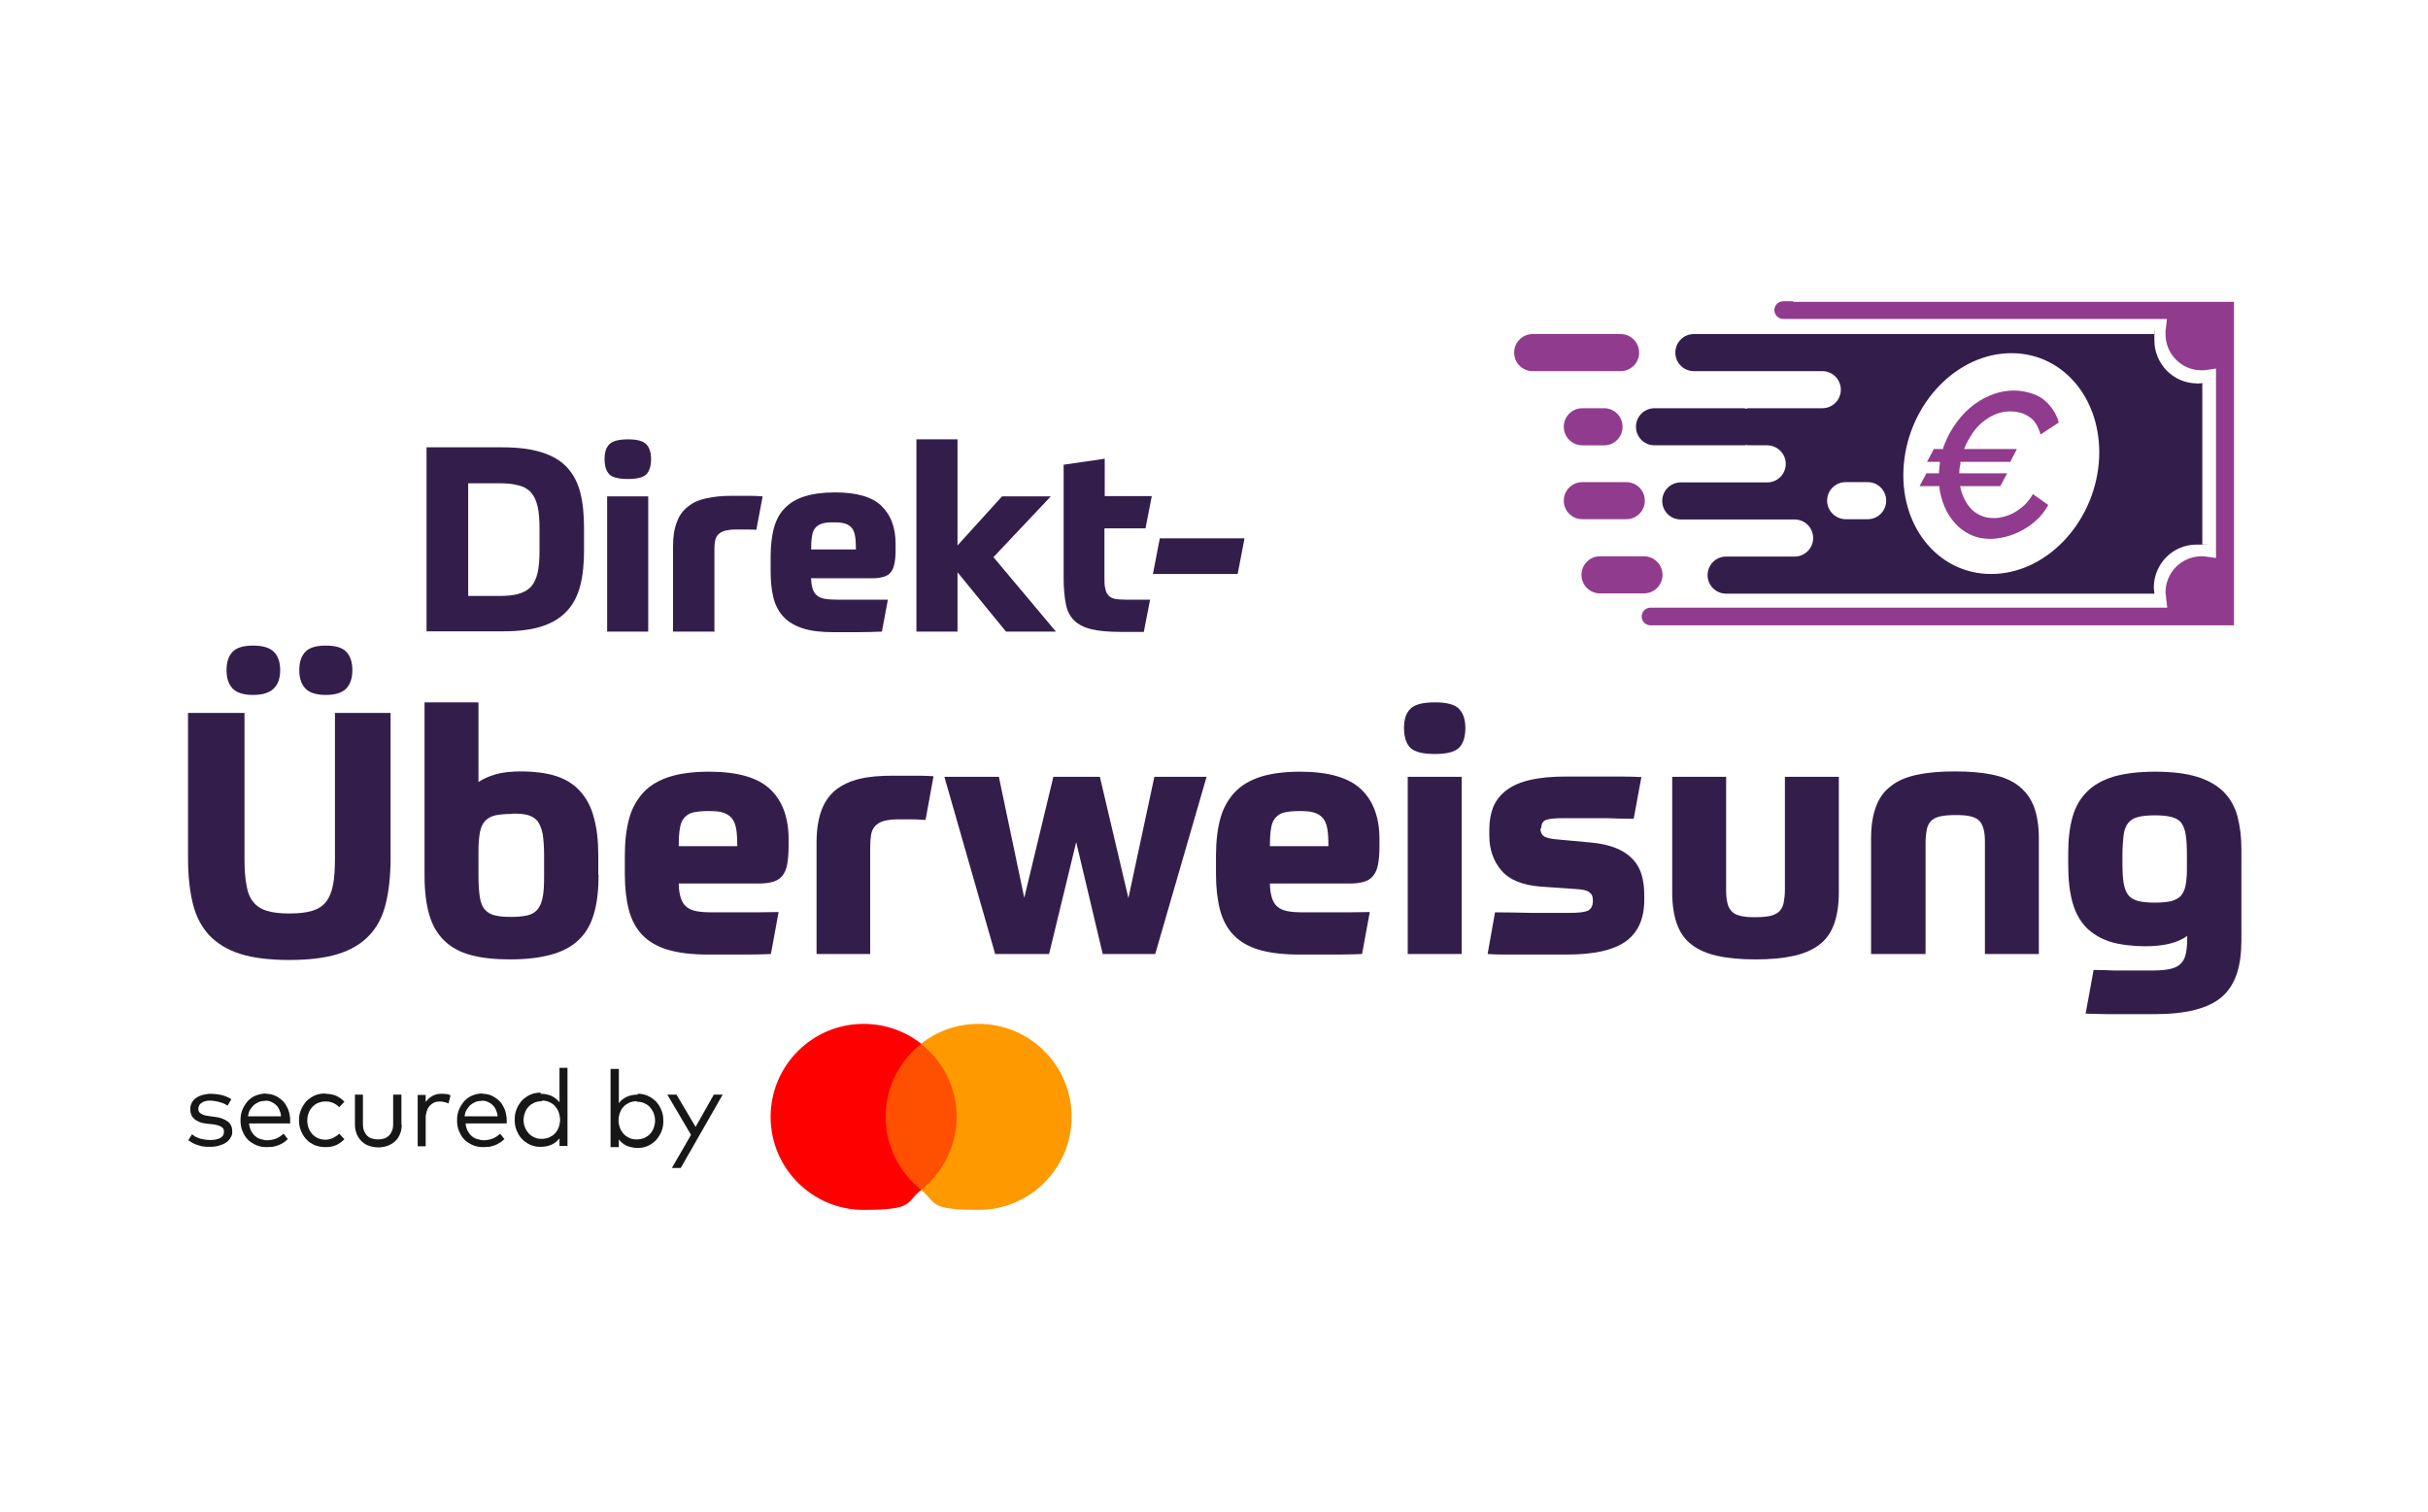 <?xml version="1.0" encoding="UTF-8"?>
<svg id="Ebene_1" xmlns="http://www.w3.org/2000/svg" version="1.1" viewBox="0 0 851 530">
  <!-- Generator: Adobe Illustrator 29.0.1, SVG Export Plug-In . SVG Version: 2.1.0 Build 192)  -->
  <defs>
    <style>
      .st0 {
        fill: #ff4f00;
      }

      .st1 {
        fill: #171717;
      }

      .st2, .st3 {
        fill: #331e4b;
      }

      .st2, .st4 {
        fill-rule: evenodd;
      }

      .st5 {
        fill: #f90;
      }

      .st6 {
        fill: #fff;
      }

      .st7 {
        fill: red;
      }

      .st8, .st4 {
        fill: #913b8e;
      }
    </style>
  </defs>
  <rect class="st6" x="-24.5" y="-18.3" width="913.7" height="569.7"/>
  <g>
    <g>
      <g>
        <g>
          <path class="st3" d="M66.1,249.9h19.6v51.1c0,3.7.2,6.8.7,9.3.4,2.5,1.2,4.5,2.4,5.9,1.2,1.5,2.8,2.5,4.8,3.1,2,.6,4.6.9,7.9.9s5.8-.3,7.8-.9c2.1-.6,3.7-1.6,4.9-3.1,1.2-1.5,2-3.4,2.5-5.9.5-2.5.7-5.6.7-9.3v-51.1h19.5v50.9c0,6.2-.6,11.5-1.7,16-1.1,4.5-3,8.2-5.8,11.1-2.7,2.9-6.4,5.1-10.9,6.5s-10.2,2.1-17.1,2.1-12.6-.7-17.1-2.1c-4.5-1.4-8.1-3.6-10.9-6.5-2.7-2.9-4.7-6.6-5.8-11.1-1.1-4.5-1.7-9.8-1.7-16v-50.9ZM98.2,234.9c0,2.8-.7,4.9-2.2,6.4-1.5,1.5-3.9,2.3-7.3,2.3s-5.8-.8-7.2-2.3c-1.4-1.5-2.1-3.6-2.1-6.4s.7-4.9,2.1-6.4c1.4-1.5,3.8-2.2,7.2-2.2s5.8.7,7.3,2.2c1.5,1.5,2.2,3.6,2.2,6.4ZM123.5,234.9c0,2.8-.7,4.9-2.1,6.4-1.4,1.5-3.8,2.3-7.2,2.3s-5.8-.8-7.2-2.3c-1.4-1.5-2.1-3.6-2.1-6.4s.7-4.9,2.1-6.4c1.4-1.5,3.8-2.2,7.2-2.2s5.8.7,7.2,2.2c1.4,1.5,2.1,3.6,2.1,6.4Z"/>
          <path class="st3" d="M209.8,306.6c0,5.3-.5,9.8-1.6,13.6-1.1,3.8-2.8,6.8-5.3,9.2-2.5,2.4-5.6,4.1-9.6,5.2s-8.7,1.7-14.4,1.7-10-.5-13.8-1.5c-3.8-1-6.9-2.7-9.3-5-2.4-2.3-4.2-5.3-5.3-9-1.1-3.7-1.7-8.3-1.7-13.7v-60.9h18.9v27.9c1.7-1.1,3.7-2,6.1-2.7,2.4-.7,5.5-1,9.2-1s8.4.5,11.8,1.6c3.4,1.1,6.2,2.8,8.4,5.2,2.2,2.4,3.9,5.4,4.9,9.2,1.1,3.8,1.6,8.3,1.6,13.7v6.5ZM179.4,285.3c-2.4,0-4.3.2-5.8.5-1.5.4-2.7,1-3.6,2-.9,1-1.5,2.3-1.8,4-.3,1.7-.5,3.9-.5,6.5v8.8c0,3.1.2,5.6.5,7.5.3,1.9.9,3.3,1.8,4.3.9,1,2.1,1.7,3.6,2,1.5.4,3.4.5,5.7.5s3.9-.2,5.4-.5c1.5-.3,2.7-1,3.6-2,.9-1,1.5-2.4,1.9-4.3.4-1.9.5-4.4.5-7.6v-7.2c0-3.1-.2-5.6-.5-7.5-.4-1.9-1-3.4-1.8-4.5-.9-1-2-1.7-3.4-2.1-1.4-.4-3.2-.5-5.5-.5Z"/>
          <path class="st3" d="M237.9,309.7c0,2.1.3,3.7.7,5,.4,1.3,1,2.3,1.9,3.1.9.8,2.1,1.3,3.6,1.6,1.5.3,3.4.4,5.7.4h10.5c3.8,0,8,0,12.6-.1l-2.7,14.7c-4,.2-7.6.2-11,.2h-11.2c-5.6,0-10.3-.6-14-1.7-3.7-1.1-6.7-2.9-8.9-5.2-2.2-2.3-3.8-5.3-4.7-8.8-.9-3.5-1.4-7.7-1.4-12.4v-6.5c0-5,.5-9.3,1.5-13,1-3.7,2.7-6.7,5-9.2,2.3-2.5,5.4-4.3,9.1-5.5,3.8-1.2,8.4-1.8,14-1.8,10,0,17.1,2.1,21.4,6.2s6.4,10,6.4,17.4v2.5c0,2.6-.2,4.7-.5,6.4-.3,1.7-.9,3-1.7,4-.8,1-1.9,1.7-3.3,2.1-1.3.4-3,.6-5,.6h-28ZM248.1,284.3c-2.1,0-3.9.2-5.2.5s-2.3,1-3.1,1.9c-.8.9-1.3,2.2-1.5,3.7-.3,1.6-.4,3.6-.4,6.2h20.5c0-2.5-.1-4.6-.4-6.2-.3-1.6-.8-2.8-1.6-3.7-.8-.9-1.8-1.5-3.1-1.9-1.3-.4-3-.5-5.2-.5Z"/>
          <path class="st3" d="M305.1,334.4h-18.9v-39.1c0-4.4.6-8.2,1.7-11.2,1.1-3,2.8-5.4,5-7.2,2.3-1.8,5.1-3.1,8.4-3.9,3.4-.8,7.3-1.1,11.7-1.1h6.7c2.2,0,4.7,0,7.5.2l-2.8,15.3c-.7,0-2-.1-3.9-.2-1.9,0-3.8,0-5.6,0s-3.9.2-5.2.6c-1.3.4-2.3,1-3,1.8-.7.8-1.2,1.8-1.4,3.1-.2,1.3-.3,2.8-.3,4.6v37Z"/>
          <path class="st3" d="M395.5,314.8l9.1-42.5h18.3l-18,62.1h-18.4l-9.3-39.2-9.5,39.2h-18.9l-17.8-62.1h19.1l8.9,42.4,10.2-42.4h16.3l10,42.5Z"/>
          <path class="st3" d="M445.1,309.7c0,2.1.3,3.7.7,5,.4,1.3,1,2.3,1.9,3.1.9.8,2.1,1.3,3.6,1.6,1.5.3,3.4.4,5.7.4h10.5c3.8,0,8,0,12.6-.1l-2.7,14.7c-4,.2-7.6.2-11,.2h-11.2c-5.6,0-10.3-.6-14-1.7-3.7-1.1-6.7-2.9-8.9-5.2-2.2-2.3-3.8-5.3-4.7-8.8-.9-3.5-1.4-7.7-1.4-12.4v-6.5c0-5,.5-9.3,1.5-13s2.7-6.7,5-9.2c2.3-2.5,5.4-4.3,9.1-5.5,3.8-1.2,8.4-1.8,13.9-1.8,10,0,17.1,2.1,21.4,6.2s6.4,10,6.4,17.4v2.5c0,2.6-.2,4.7-.5,6.4s-.9,3-1.7,4c-.8,1-1.9,1.7-3.3,2.1-1.3.4-3,.6-5,.6h-28ZM455.3,284.3c-2.1,0-3.9.2-5.2.5s-2.3,1-3.1,1.9c-.8.9-1.3,2.2-1.5,3.7-.3,1.6-.4,3.6-.4,6.2h20.5c0-2.5-.1-4.6-.4-6.2-.3-1.6-.8-2.8-1.6-3.7-.8-.9-1.8-1.5-3.1-1.9-1.3-.4-3-.5-5.2-.5Z"/>
          <path class="st3" d="M513.6,255.2c0,3.2-.8,5.6-2.3,7-1.5,1.4-4.3,2.1-8.4,2.1s-7-.7-8.5-2.1c-1.5-1.4-2.3-3.8-2.3-7s.8-5.4,2.3-6.8c1.5-1.5,4.4-2.2,8.5-2.2s6.9.7,8.4,2.2c1.5,1.5,2.3,3.7,2.3,6.8ZM493.4,272.3h18.9v62.1h-18.9v-62.1Z"/>
          <path class="st3" d="M539.9,290.3c0,1.3.4,2.2,1.2,2.8.8.6,2.6,1,5.3,1.2l10.9,1c3.6.3,6.7,1,9.1,2,2.5,1,4.4,2.3,5.9,3.9,1.5,1.6,2.5,3.4,3.1,5.5.6,2.1.9,4.4.9,6.8v2c0,6.6-2.2,11.4-6.5,14.5-4.4,3.1-11.2,4.6-20.5,4.6h-12.3c-2.6,0-5.2,0-7.9,0-2.7,0-5.3,0-7.7-.2l2.6-14.6c4,0,8.3.1,13.1.2,4.7,0,9,0,12.8,0s5.6-.3,6.7-.8c1.1-.6,1.7-1.7,1.7-3.4s-.4-2.4-1.2-3c-.8-.7-2.6-1.1-5.3-1.2l-11.6-.8c-6.6-.5-11.2-2.4-14-5.7-2.8-3.3-4.2-7.4-4.2-12.2v-2.3c0-2.9.5-5.5,1.4-7.8,1-2.3,2.5-4.2,4.6-5.8,2.1-1.6,4.8-2.8,8.3-3.6,3.4-.8,7.6-1.2,12.5-1.2h10.3c2.1,0,4.4,0,7.1,0,2.7,0,5.7,0,9.1.2l-2.7,14.6c-3.6,0-6.8-.1-9.4-.2-2.7,0-5,0-6.9,0h-8.5c-2.8,0-4.8.2-5.9.6-1.1.4-1.7,1.4-1.7,3Z"/>
          <path class="st3" d="M615.3,336.3c-5.1,0-9.6-.4-13.2-1.2-3.7-.8-6.7-2.1-9.1-3.9-2.4-1.8-4.1-4.2-5.2-7.2-1.1-3-1.7-6.7-1.7-11.2v-40.5h18.9v39.7c0,1.7.1,3.1.4,4.3.2,1.2.7,2.2,1.4,3,.7.8,1.7,1.4,3.1,1.7,1.3.4,3.2.5,5.5.5s4-.2,5.3-.5c1.3-.4,2.4-.9,3.1-1.7.7-.8,1.2-1.8,1.4-3s.4-2.6.4-4.3v-39.7h18.9v40.5c0,4.4-.6,8.2-1.7,11.2-1.1,3-2.8,5.4-5.2,7.2-2.4,1.8-5.4,3.1-9.1,3.9-3.7.8-8.1,1.2-13.1,1.2Z"/>
          <path class="st3" d="M655.8,334.4v-40.6c0-4.4.6-8,1.7-11,1.1-3,2.8-5.4,5.2-7.2,2.3-1.9,5.4-3.2,9.1-4,3.7-.8,8.2-1.2,13.4-1.2s9.7.4,13.4,1.2c3.7.8,6.7,2.1,9.1,4,2.3,1.9,4.1,4.3,5.2,7.2,1.1,3,1.7,6.6,1.7,11v40.6h-18.9v-39.2c0-1.7-.1-3.1-.4-4.3s-.7-2.2-1.4-3c-.7-.8-1.8-1.4-3.1-1.7-1.4-.4-3.2-.5-5.5-.5s-4.1.2-5.5.5c-1.4.4-2.4.9-3.1,1.7-.7.8-1.2,1.8-1.4,3-.2,1.2-.4,2.6-.4,4.3v39.2h-18.9Z"/>
          <path class="st3" d="M766.6,328.1c-1.6,1.1-3.5,2-5.8,2.6-2.3.6-5.3,1-9,1s-8.8-.5-12.2-1.6c-3.4-1.1-6.2-2.8-8.4-5-2.2-2.3-3.8-5.2-4.8-8.8-1-3.6-1.5-7.9-1.5-13v-4.3c0-4.8.5-9,1.5-12.6,1-3.6,2.7-6.5,5.1-8.9,2.4-2.4,5.5-4.1,9.4-5.3,3.9-1.1,8.7-1.7,14.5-1.7s10.8.6,14.7,1.8c3.9,1.2,7,3,9.3,5.3,2.3,2.3,3.9,5.2,4.8,8.5.9,3.4,1.4,7.2,1.4,11.5v31.8c0,4.7-.5,8.6-1.6,11.9-1.1,3.3-2.8,6-5.2,8.1-2.4,2.1-5.6,3.6-9.5,4.6-3.9,1-8.7,1.5-14.3,1.5h-8.8c-1.8,0-3.9,0-6.4,0-2.5,0-5.4-.1-8.8-.2l2.8-15.3c2.8,0,5.3.1,7.3.2,2,0,3.8,0,5.3,0h7.2c2.5,0,4.6-.1,6.3-.4,1.7-.3,3-.8,4-1.6,1-.8,1.7-1.9,2.1-3.4.4-1.5.6-3.4.6-5.8v-.7ZM755.3,316.4c2.3,0,4.2-.2,5.6-.5,1.5-.4,2.6-1,3.4-1.8.8-.9,1.4-2.1,1.7-3.6.3-1.5.5-3.4.5-5.7v-5c0-2.8-.1-5.2-.4-7-.2-1.8-.8-3.2-1.5-4.3-.8-1-1.9-1.7-3.4-2.1-1.5-.4-3.5-.6-5.9-.6s-4.5.2-6,.6c-1.5.4-2.6,1.1-3.4,2.1-.8,1-1.4,2.5-1.6,4.3-.2,1.8-.4,4.2-.4,7v2.6c0,2.8.1,5.2.4,7,.3,1.8.8,3.2,1.6,4.3.8,1,1.9,1.7,3.4,2.1,1.5.4,3.5.6,5.9.6Z"/>
        </g>
        <g>
          <path class="st3" d="M149.4,156.8h26.7c5.6,0,10.2.6,13.9,1.8,3.7,1.2,6.6,2.9,8.8,5.3,2.2,2.4,3.7,5.3,4.6,8.8.9,3.5,1.3,7.7,1.3,12.5v7.7c0,4.7-.4,8.8-1.3,12.3-.9,3.5-2.4,6.5-4.6,8.9-2.2,2.4-5.1,4.2-8.7,5.4-3.6,1.2-8.2,1.8-13.7,1.8h-26.9v-64.6ZM164.1,208.9h10.8c2.7,0,4.9-.2,6.7-.7,1.8-.5,3.3-1.3,4.4-2.4,1.1-1.2,1.9-2.8,2.4-4.9.5-2.1.7-4.8.7-8v-7.5c0-3.3-.2-5.9-.7-8-.5-2.1-1.3-3.7-2.4-4.9-1.1-1.2-2.6-2-4.4-2.4-1.8-.5-4.1-.7-6.7-.7h-10.8v39.5Z"/>
          <path class="st3" d="M228.2,160.9c0,2.5-.6,4.3-1.7,5.4-1.1,1.1-3.3,1.6-6.4,1.6s-5.4-.5-6.5-1.6c-1.1-1.1-1.7-2.9-1.7-5.4s.6-4.1,1.7-5.2c1.1-1.1,3.3-1.7,6.5-1.7s5.3.6,6.4,1.7c1.1,1.1,1.7,2.9,1.7,5.2ZM212.8,174h14.4v47.4h-14.4v-47.4Z"/>
          <path class="st3" d="M250.3,221.4h-14.4v-29.8c0-3.4.4-6.2,1.3-8.5.8-2.3,2.1-4.1,3.9-5.5,1.7-1.4,3.9-2.4,6.4-2.9,2.6-.6,5.5-.9,8.9-.9h5.1c1.7,0,3.6,0,5.8.2l-2.2,11.7c-.5,0-1.5-.1-3-.1-1.5,0-2.9,0-4.3,0s-2.9.2-3.9.5c-1,.3-1.8.8-2.3,1.4-.5.6-.9,1.4-1,2.4-.2,1-.2,2.2-.2,3.5v28.3Z"/>
          <path class="st3" d="M284.3,202.5c0,1.6.2,2.8.5,3.8.3,1,.8,1.8,1.5,2.4.7.6,1.6,1,2.8,1.2,1.1.2,2.6.3,4.4.3h8c2.9,0,6.1,0,9.7,0l-2.1,11.2c-3,.1-5.8.2-8.4.2h-8.5c-4.3,0-7.9-.4-10.7-1.3-2.8-.9-5.1-2.2-6.8-4-1.7-1.8-2.9-4-3.6-6.7-.7-2.7-1-5.9-1-9.5v-5c0-3.8.4-7.1,1.1-9.9.8-2.8,2-5.2,3.8-7,1.8-1.9,4.1-3.3,7-4.2,2.9-.9,6.4-1.4,10.7-1.4,7.6,0,13.1,1.6,16.3,4.8,3.3,3.2,4.9,7.6,4.9,13.3v1.9c0,2-.1,3.6-.4,4.9-.2,1.3-.7,2.3-1.3,3.1-.6.8-1.5,1.3-2.5,1.6-1,.3-2.3.5-3.8.5h-21.4ZM292.1,183.1c-1.6,0-2.9.1-3.9.4-1,.3-1.8.8-2.4,1.5-.6.7-1,1.6-1.2,2.9-.2,1.2-.3,2.8-.3,4.7h15.7c0-1.9-.1-3.5-.3-4.7-.2-1.2-.6-2.2-1.2-2.9-.6-.7-1.4-1.2-2.4-1.5s-2.3-.4-3.9-.4Z"/>
          <path class="st3" d="M335.6,191.2l15.6-17.2h17.1l-20.1,21.3,21.9,26.1h-17.5l-17-20.8v20.8h-14.4v-67.4h14.4v37.2Z"/>
          <path class="st3" d="M387.1,185.3v17.1c0,1.6,0,2.9.3,3.9.2,1,.5,1.8,1.1,2.4.5.6,1.3,1,2.2,1.2.9.2,2.2.3,3.8.3h4.6c.9,0,1.7,0,2.4,0,.8,0,1.3,0,1.6,0l-2.2,11.3h-1.5c-.7,0-1.5,0-2.3,0-.8,0-1.7,0-2.5,0h-1.9c-4.1,0-7.4-.3-10-.9-2.6-.6-4.6-1.6-6.1-3-1.5-1.4-2.5-3.3-3-5.8-.5-2.4-.8-5.5-.8-9.2v-39.7l14.4-2.1v13.1h16.5l-2.2,11.3h-14.3Z"/>
          <path class="st3" d="M404.1,201.2l2.4-12.5h29.7l-2.4,12.5h-29.7Z"/>
        </g>
      </g>
      <g>
        <path class="st4" d="M628.5,105.8h154.5v113.4h-203.1,0-1.4c-1.7,0-3.1-1.4-3.1-3.1h0c0-1.7,1.4-3.1,3.1-3.1h181.1l-.4-3.5v-.2c0-.6-.2-1.1-.2-1.6h0c0-3.5,1.4-6.7,3.7-9,2.3-2.3,5.4-3.7,8.9-3.7h0c.3,0,.5,0,.7,0,.2,0,.5,0,.9.1l3.5.5v-66.4l-3.5.5c-.4,0-.7.1-.9.1-.3,0-.5,0-.7,0h0c-3.5,0-6.6-1.4-8.9-3.7-2.3-2.3-3.7-5.5-3.7-9h0c0-.4,0-.6,0-.8,0-.3,0-.7.1-1l.4-3.5h-134.5c-1.7,0-3.1-1.4-3.1-3.1h0c0-1.7,1.4-3.1,3.1-3.1h3.4Z"/>
        <g>
          <path class="st4" d="M562.3,143.1h-7.7c-3.6,0-6.5,2.9-6.5,6.5s2.9,6.5,6.5,6.5h7.7c3.5,0,6.4-2.9,6.4-6.5s-2.9-6.5-6.4-6.5Z"/>
          <path class="st4" d="M570,182c3.6,0,6.5-2.9,6.5-6.5s-2.9-6.5-6.5-6.5h-15.4c-3.6,0-6.5,2.9-6.5,6.5s2.9,6.5,6.5,6.5h15.4Z"/>
          <path class="st4" d="M574.5,123.6c0-3.6-2.9-6.5-6.5-6.5h-30.8c-3.6,0-6.5,2.9-6.5,6.5s2.9,6.5,6.5,6.5h30.8c3.6,0,6.5-2.9,6.5-6.5Z"/>
          <path class="st4" d="M576.2,195h-15.4c-3.6,0-6.5,2.9-6.5,6.5s2.9,6.5,6.5,6.5h15.4c3.6,0,6.5-2.9,6.5-6.5s-2.9-6.5-6.5-6.5Z"/>
          <path class="st2" d="M770.1,134.4c-8.3,0-15-6.8-15-15.1s0-1.4.2-2.2h-67.7c0,0-62.1,0-62.1,0-.3,0-.6,0-.9,0h-30.9c-3.6,0-6.5,2.9-6.5,6.5s2.9,6.5,6.5,6.5h45c3.6,0,6.5,2.9,6.5,6.5s-2.9,6.5-6.5,6.5h-26.3v.2c-.5-.1-1.1-.2-1.6-.2h-30.9c-3.6,0-6.5,2.9-6.5,6.5s2.9,6.5,6.5,6.5h30.9c.6,0,1.1,0,1.6-.2v.2h7c3.5,0,6.5,2.9,6.5,6.5s-2.9,6.5-6.5,6.5h-30.3c-3.6,0-6.5,2.9-6.5,6.5s2.9,6.5,6.5,6.5h39.9c3.6,0,6.5,2.9,6.5,6.5s-2.9,6.5-6.5,6.5h-24c-3.6,0-6.5,2.9-6.5,6.5s2.9,6.5,6.5,6.5h30.9c.3,0,.6,0,.9,0h50.6c0,0,67.7,0,67.7,0,0-.7-.2-1.4-.2-2.1,0-8.4,6.7-15.1,15-15.1s1.3,0,2,.2v-56.8c-.6,0-1.4.2-2,.2ZM654.6,182h-7.7c-3.5,0-6.5-2.9-6.5-6.5s2.9-6.5,6.5-6.5h7.7c3.6,0,6.5,2.9,6.5,6.5s-2.9,6.5-6.5,6.5ZM735.6,162.5c-2,21.4-18.8,38.7-37.7,38.7s-32.6-17.3-30.6-38.7c2-21.4,18.8-38.7,37.7-38.7s32.5,17.3,30.6,38.7Z"/>
        </g>
        <path class="st8" d="M681,157.2c.9-2.6,2.1-5.2,3.7-7.6,1.6-2.4,3.4-4.6,5.6-6.5,2.2-1.9,4.6-3.4,7.2-4.5,2.7-1.1,5.5-1.7,8.5-1.7s7.6,1,10.2,3.1c2.6,2.1,4.5,4.8,5.4,8.1l-6.4,4.2c-.4-1.5-1-2.8-1.7-3.9-.7-1.1-1.6-1.9-2.6-2.5-1-.6-2-1.1-3.1-1.3-1.1-.3-2.2-.4-3.3-.4-1.9,0-3.7.4-5.3,1.1s-3.2,1.7-4.6,2.9c-1.4,1.2-2.6,2.6-3.6,4.2-1,1.6-1.9,3.2-2.6,5h18.5l-2.3,4.5h-17.5v.9c-.3,1.1-.4,2.1-.4,3.1h16.8l-2.4,4.5h-14.1c.3,1.6.8,3.1,1.5,4.5.7,1.4,1.5,2.6,2.5,3.6,1,1,2.2,1.8,3.5,2.3,1.3.6,2.8.8,4.4.8s2.3-.2,3.5-.5c1.2-.3,2.5-.8,3.7-1.5,1.2-.7,2.4-1.6,3.5-2.6,1.1-1.1,2.1-2.3,2.9-3.8l5.4,3.8c-1,1.9-2.3,3.6-3.9,5.1-1.6,1.5-3.3,2.7-5.1,3.7-1.8,1-3.7,1.8-5.7,2.3-2,.5-3.8.8-5.6.8-2.6,0-4.9-.5-7-1.5-2.1-1-3.9-2.3-5.4-4-1.5-1.7-2.8-3.7-3.7-5.9-.9-2.2-1.6-4.6-1.8-7.1h-6.9l2.4-4.5h4.4c0-1.1.2-2.2.3-3.4v-.6c.1,0-4.5,0-4.5,0l2.4-4.5h3.4Z"/>
      </g>
    </g>
    <g>
      <g>
        <path class="st0" d="M337.1,365.9h-28.5v51.3h28.5v-51.3Z"/>
        <path class="st7" d="M310.4,391.5c0-10.4,4.9-19.7,12.5-25.6-5.5-4.4-12.6-7-20.2-7-18,0-32.6,14.6-32.6,32.6s14.6,32.6,32.6,32.6,14.6-2.6,20.2-7c-7.6-6-12.5-15.3-12.5-25.6Z"/>
        <path class="st5" d="M375.6,391.5c0,18-14.6,32.6-32.6,32.6s-14.6-2.6-20.2-7c7.6-6,12.5-15.3,12.5-25.6s-4.9-19.7-12.5-25.6c5.5-4.4,12.6-7,20.2-7,18,0,32.6,14.6,32.6,32.6Z"/>
      </g>
      <path class="st1" d="M79.7,387.5c-.3-.2-.7-.4-1.1-.6-.4-.2-.9-.4-1.4-.5-.5-.2-1.1-.3-1.7-.4-.6-.1-1.2-.2-1.8-.2s-1.2,0-1.7.2c-.5.1-1,.3-1.3.6-.4.2-.7.5-.9.9-.2.4-.3.8-.3,1.2,0,.8.3,1.3,1,1.7.6.4,1.5.7,2.7.8l2.1.3c1.9.2,3.4.8,4.5,1.6,1.1.8,1.6,2,1.6,3.4s-.2,1.6-.6,2.3c-.4.7-.9,1.3-1.6,1.7-.7.5-1.5.8-2.5,1.1-1,.3-2.1.4-3.3.4s-1.2,0-1.8-.1c-.7,0-1.3-.2-1.9-.4-.7-.2-1.3-.4-1.9-.7-.6-.3-1.2-.7-1.8-1.1l1.3-2.1c.4.3.7.5,1.1.8.4.2.9.4,1.4.6.5.2,1.1.3,1.7.4.6.1,1.3.2,2.1.2,1.5,0,2.7-.2,3.6-.7.9-.5,1.3-1.2,1.3-2.2s-.3-1.3-.9-1.7c-.6-.4-1.6-.7-2.9-.9l-2.1-.2c-2-.2-3.5-.8-4.5-1.7-1-.9-1.4-2-1.4-3.3s.2-1.6.5-2.3c.4-.7.8-1.3,1.5-1.7.6-.5,1.4-.8,2.3-1.1.9-.2,1.9-.4,2.9-.4s2.7.2,4,.5c1.3.4,2.3.8,3.2,1.4l-1.3,2.2h0Z"/>
      <path class="st1" d="M93.1,383.4c1.2,0,2.3.2,3.4.7,1,.5,1.9,1.1,2.7,1.9.8.8,1.3,1.8,1.8,2.9.4,1.1.7,2.4.7,3.8s0,.8,0,1.1h-14.4c.1,1,.3,1.8.7,2.6.4.7.8,1.3,1.4,1.8.6.5,1.2.9,2,1.1.7.2,1.5.4,2.3.4s2.1-.2,3.1-.6c1-.4,1.8-1,2.6-1.7l1.5,1.9c-.6.5-1.1,1-1.7,1.3-.6.4-1.2.7-1.8.9-.6.2-1.3.4-1.9.5-.7,0-1.3.1-2,.1-1.3,0-2.6-.2-3.7-.7-1.1-.5-2.1-1.1-2.9-1.9s-1.4-1.8-1.9-3c-.5-1.1-.7-2.4-.7-3.8s.2-2.6.7-3.8c.5-1.1,1.1-2.1,1.9-3,.8-.8,1.7-1.5,2.8-1.9s2.3-.7,3.6-.7h0ZM93,385.9c-.8,0-1.6.1-2.3.4-.7.3-1.3.7-1.8,1.1-.5.5-.9,1.1-1.3,1.7s-.5,1.4-.7,2.2h11.6c0-.8-.3-1.6-.6-2.3-.3-.7-.7-1.3-1.2-1.7-.5-.5-1.1-.8-1.7-1.1-.7-.3-1.4-.4-2.1-.4Z"/>
      <path class="st1" d="M114,383.4c1.3,0,2.6.2,3.8.7,1.1.5,2.1,1.2,2.9,2.1l-1.8,1.9c-.7-.7-1.4-1.2-2.2-1.5-.8-.4-1.7-.5-2.7-.5s-1.7.2-2.5.5c-.8.3-1.4.8-2,1.4-.6.6-1,1.3-1.3,2.1-.3.8-.5,1.7-.5,2.7s.2,1.9.5,2.7c.3.8.8,1.5,1.3,2.1.6.6,1.3,1.1,2,1.4.8.3,1.6.5,2.5.5s1.9-.2,2.7-.6c.8-.4,1.6-.9,2.2-1.5l1.8,1.9c-.8.9-1.8,1.6-2.9,2.1-1.1.5-2.4.7-3.7.7s-2.6-.2-3.8-.7c-1.1-.5-2.1-1.1-2.9-2-.8-.8-1.4-1.8-1.9-3-.5-1.1-.7-2.4-.7-3.7s.2-2.6.7-3.7c.5-1.1,1.1-2.1,1.9-3,.8-.8,1.8-1.5,2.9-2,1.1-.5,2.4-.7,3.8-.7h0Z"/>
      <path class="st1" d="M140.8,394.2c0,1.3-.2,2.5-.7,3.5-.4,1-1,1.8-1.8,2.5-.8.7-1.6,1.1-2.6,1.5-1,.3-2,.5-3.1.5s-2.1-.2-3.1-.5c-1-.3-1.8-.8-2.6-1.5-.8-.7-1.3-1.5-1.8-2.5-.4-1-.7-2.1-.7-3.5v-10.5h2.8v10.3c0,.9.1,1.7.4,2.4.3.7.6,1.3,1.1,1.7.5.5,1,.8,1.7,1,.7.2,1.4.3,2.1.3s1.5-.1,2.1-.3c.7-.2,1.2-.6,1.7-1,.5-.5.8-1,1.1-1.7.3-.7.4-1.5.4-2.4v-10.3h2.9v10.5h0Z"/>
      <path class="st1" d="M154.6,383.4c.7,0,1.3,0,1.8.1.5,0,1.1.2,1.5.5l-.7,2.8c-.4-.2-1-.4-1.5-.5-.5-.1-1.1-.2-1.6-.2s-1.4.1-2,.4c-.6.3-1.1.7-1.5,1.1-.4.5-.8,1.1-1,1.8-.2.7-.4,1.5-.4,2.3v10.1h-2.8v-18h2.8v2.5c.6-.9,1.4-1.6,2.3-2.1.9-.5,1.9-.8,3-.8h0Z"/>
      <path class="st1" d="M169,383.4c1.2,0,2.3.2,3.4.7,1,.5,1.9,1.1,2.7,1.9.8.8,1.3,1.8,1.8,2.9.4,1.1.7,2.4.7,3.8s0,.8,0,1.1h-14.4c.1,1,.3,1.8.7,2.6.4.7.8,1.3,1.4,1.8.6.5,1.2.9,2,1.1.7.2,1.5.4,2.3.4s2.1-.2,3.1-.6c1-.4,1.8-1,2.6-1.7l1.5,1.9c-.6.5-1.1,1-1.7,1.3-.6.4-1.2.7-1.8.9-.6.2-1.3.4-1.9.5-.7,0-1.3.1-2,.1-1.3,0-2.6-.2-3.7-.7-1.1-.5-2.1-1.1-2.9-1.9-.8-.8-1.4-1.8-1.9-3-.5-1.1-.7-2.4-.7-3.8s.2-2.6.7-3.8c.5-1.1,1.1-2.1,1.9-3,.8-.8,1.7-1.5,2.8-1.9,1.1-.5,2.3-.7,3.6-.7h0ZM168.9,385.9c-.8,0-1.6.1-2.3.4-.7.3-1.3.7-1.8,1.1-.5.5-.9,1.1-1.3,1.7s-.5,1.4-.7,2.2h11.6c0-.8-.3-1.6-.6-2.3-.3-.7-.7-1.3-1.2-1.7-.5-.5-1.1-.8-1.7-1.1-.7-.3-1.4-.4-2.1-.4Z"/>
      <path class="st1" d="M189.5,383.4c1.5,0,2.8.3,3.9.8,1.1.6,2,1.3,2.7,2.2v-12.1h2.8v27.4h-2.8v-2.7c-.7.9-1.6,1.7-2.7,2.2-1.1.5-2.4.8-3.9.8s-2.4-.2-3.6-.7c-1.1-.5-2-1.1-2.9-2-.8-.8-1.4-1.8-1.9-3-.5-1.1-.7-2.4-.7-3.8s.2-2.6.7-3.8c.5-1.2,1.1-2.1,1.9-3,.8-.8,1.8-1.5,2.9-2,1.1-.5,2.3-.7,3.6-.7h0ZM189.9,386c-1,0-1.8.2-2.6.5-.8.4-1.5.8-2,1.4-.6.6-1,1.3-1.3,2.1-.3.8-.5,1.7-.5,2.6s.2,1.8.5,2.6c.3.8.8,1.5,1.3,2.1.6.6,1.3,1.1,2,1.4.8.4,1.7.5,2.6.5s1.8-.2,2.6-.5c.8-.4,1.5-.8,2-1.4.6-.6,1-1.3,1.3-2.1.3-.8.5-1.7.5-2.7s-.2-1.8-.5-2.7c-.3-.8-.8-1.5-1.3-2.1s-1.3-1.1-2-1.4c-.8-.4-1.7-.5-2.6-.5h0Z"/>
      <path class="st1" d="M223.5,383.4c1.3,0,2.4.2,3.5.7,1.1.5,2,1.1,2.9,2,.8.8,1.4,1.8,1.9,3,.5,1.1.7,2.4.7,3.8s-.2,2.6-.7,3.8c-.5,1.1-1.1,2.1-1.9,3-.8.8-1.8,1.5-2.9,2-1.1.5-2.3.7-3.5.7s-2.8-.3-3.9-.8c-1.1-.5-2-1.3-2.7-2.2v2.7h-2.9v-27.4h2.9v12c.7-.9,1.6-1.7,2.7-2.2,1.1-.5,2.4-.8,3.9-.8h0ZM223.2,386c-1,0-1.8.2-2.6.5-.8.4-1.5.8-2,1.4-.6.6-1,1.3-1.3,2.1-.3.8-.5,1.7-.5,2.7s.2,1.8.5,2.7c.3.8.8,1.5,1.3,2.1.6.6,1.3,1.1,2,1.4.8.4,1.7.5,2.6.5s1.8-.2,2.6-.5c.8-.4,1.5-.8,2-1.4.6-.6,1-1.3,1.3-2.1.3-.8.5-1.7.5-2.6s-.2-1.8-.5-2.6c-.3-.8-.8-1.5-1.3-2.1-.5-.6-1.3-1.1-2-1.4-.8-.4-1.7-.5-2.6-.5h0Z"/>
      <path class="st1" d="M238.7,409.4h-3.2l6.7-11.6-8.3-14.1h3.2l6.7,11.3,6.4-11.3h3.1l-14.7,25.7h0Z"/>
    </g>
  </g>
</svg>